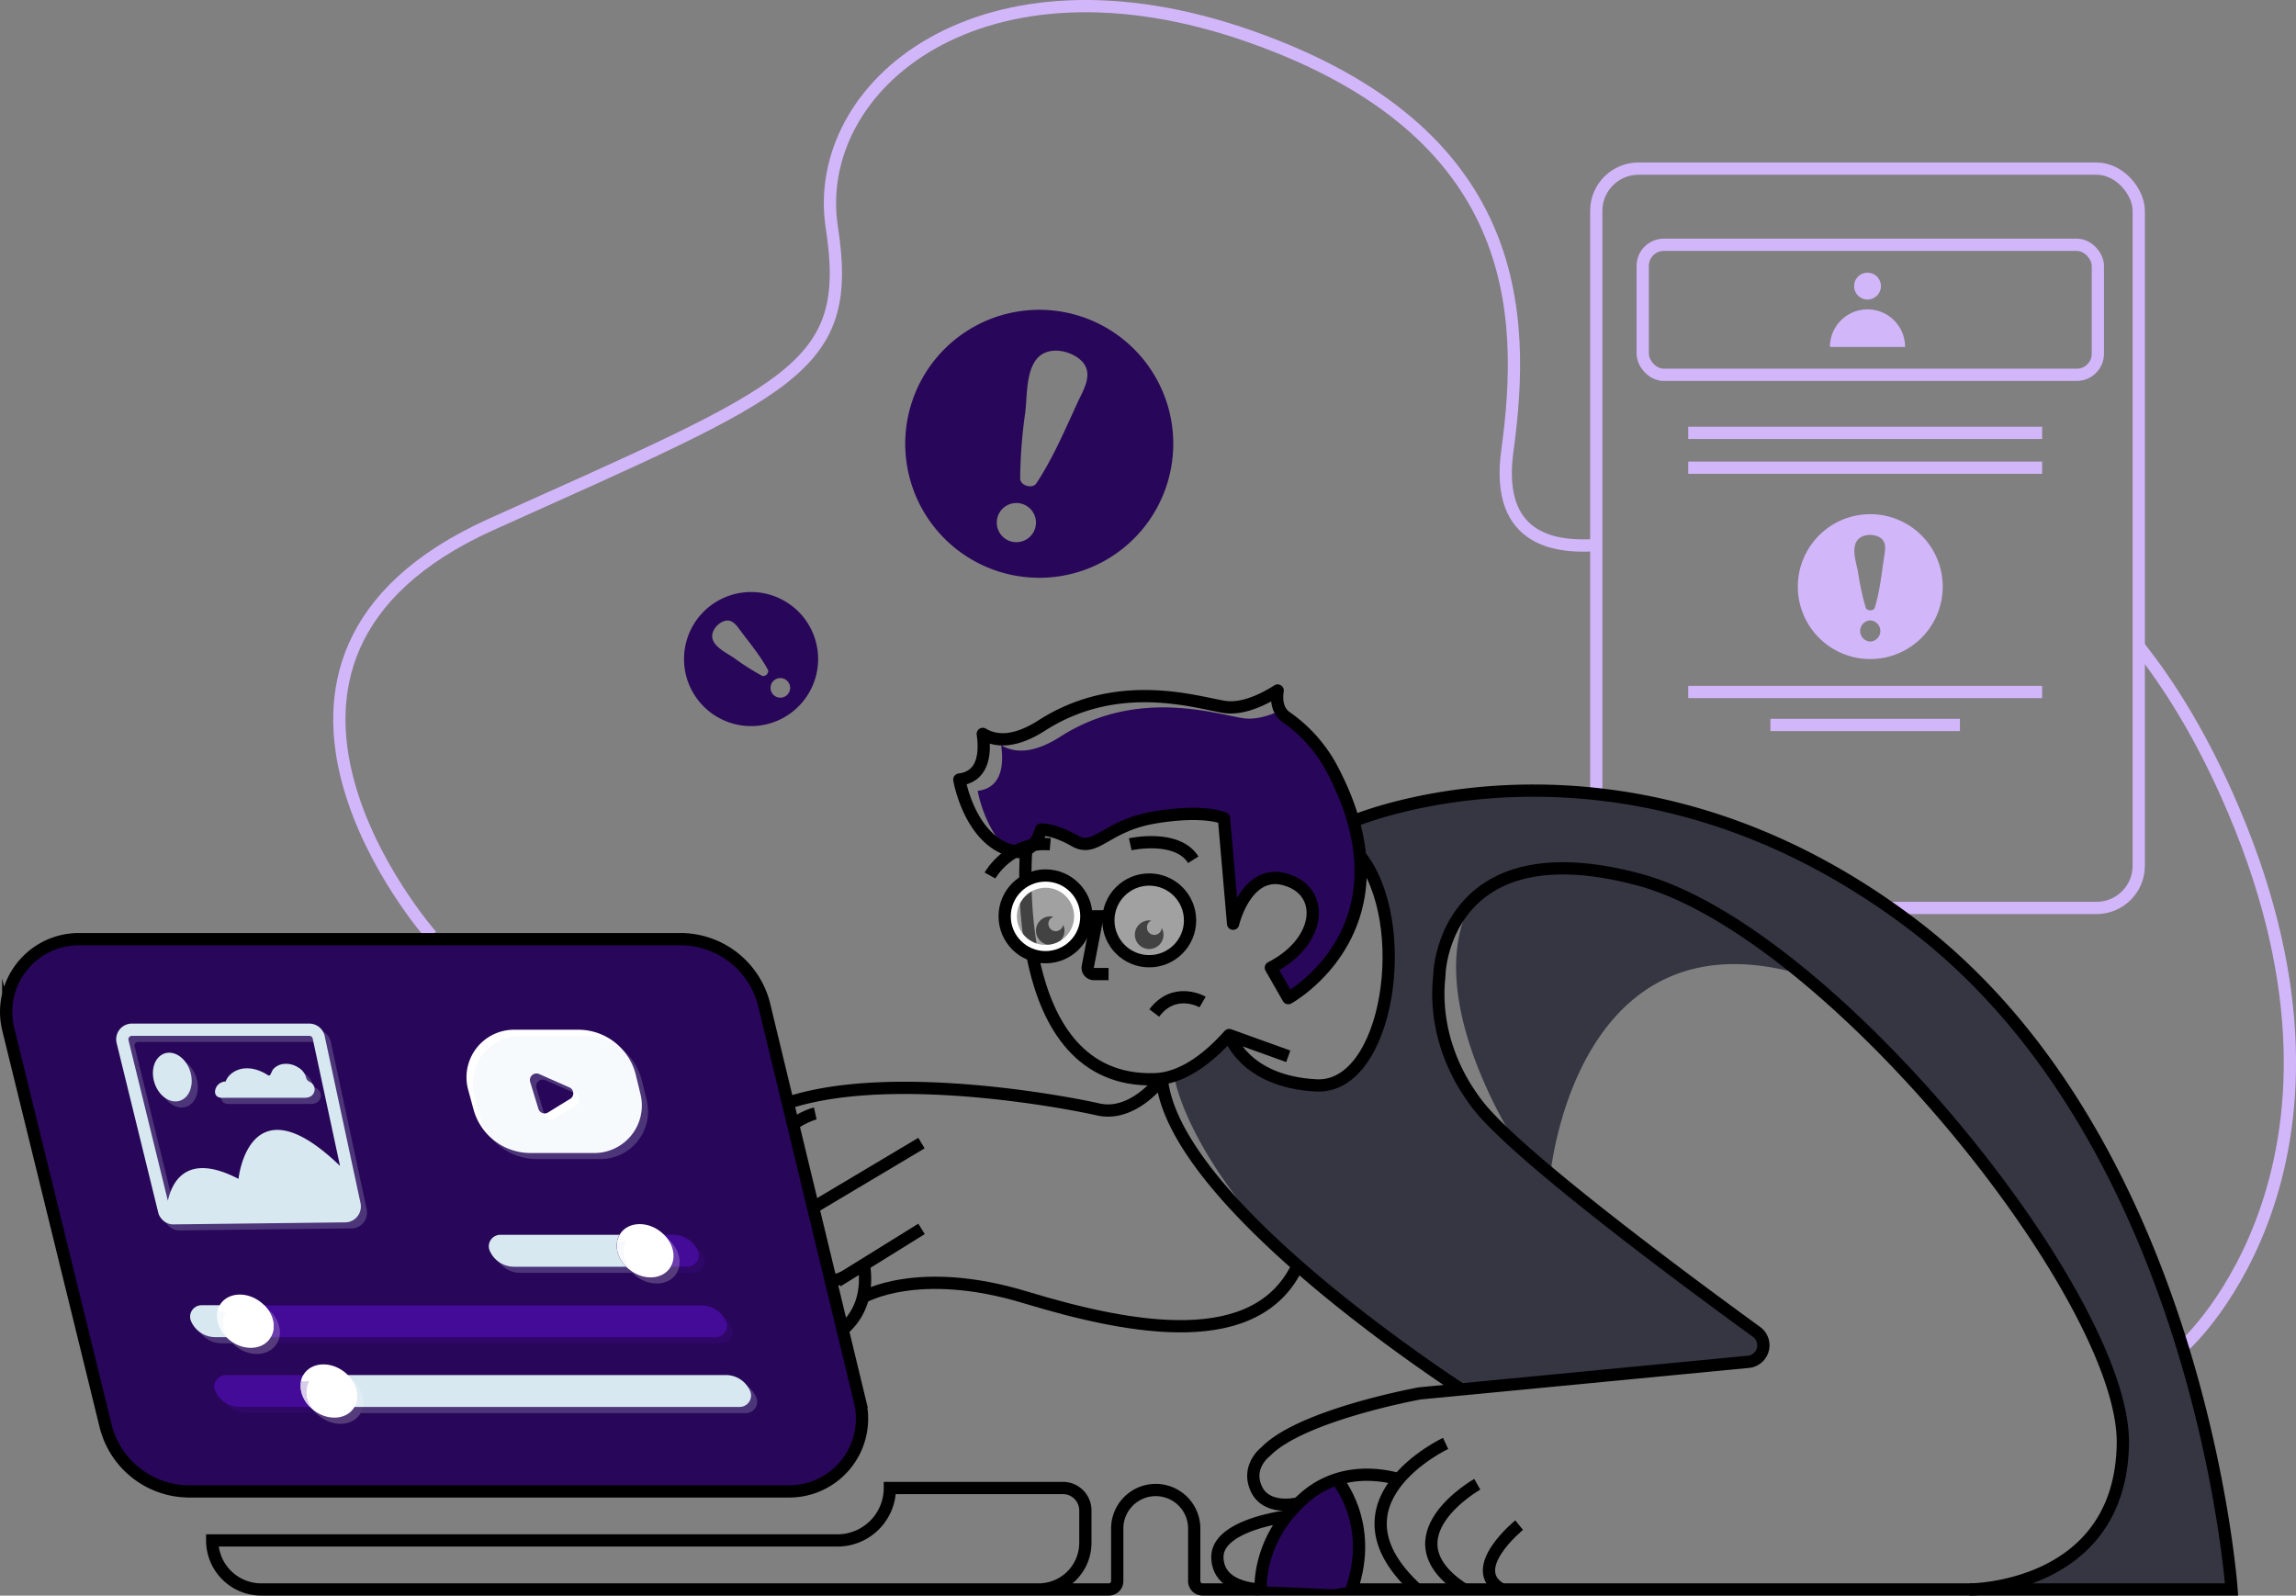 <?xml version="1.0" encoding="UTF-8" standalone="no"?>
<svg
   id="Layer_2"
   data-name="Layer 2"
   viewBox="0 0 904.808 628.867"
   version="1.1"
   sodipodi:docname="support, technology, error _ deadline, stress, man, customer service.svg"
   inkscape:version="1.1.1 (3bf5ae0d25, 2021-09-20)"
   width="904.808"
   height="628.867"
   xmlns:inkscape="http://www.inkscape.org/namespaces/inkscape"
   xmlns:sodipodi="http://sodipodi.sourceforge.net/DTD/sodipodi-0.dtd"
   xmlns="http://www.w3.org/2000/svg"
   xmlns:svg="http://www.w3.org/2000/svg">
  <rect x="0" y="0" width="904.808" height="628.867" fill="#808080" stroke="none"/>
  <sodipodi:namedview
     id="namedview153"
     pagecolor="#ffffff"
     bordercolor="#666666"
     borderopacity="1.0"
     inkscape:pageshadow="2"
     inkscape:pageopacity="0.0"
     inkscape:pagecheckerboard="0"
     showgrid="false"
     inkscape:zoom="1.1483414"
     inkscape:cx="433.23353"
     inkscape:cy="330.47663"
     inkscape:window-width="2400"
     inkscape:window-height="1271"
     inkscape:window-x="2391"
     inkscape:window-y="-4"
     inkscape:window-maximized="1"
     inkscape:current-layer="g150" />
  <defs
     id="defs4">
    <style
       id="style2">.cls-1,.cls-10,.cls-4,.cls-6,.cls-7,.cls-8{fill:none;stroke-width:4.83px;}.cls-1{stroke:#ccdde2;}.cls-1,.cls-10,.cls-4,.cls-6{stroke-miterlimit:10;}.cls-2{fill:#d7e8f0;}.cls-3{fill:#3fbdf1;}.cls-4{stroke:#9f9f9f;}.cls-5{fill:#353642;}.cls-6,.cls-7,.cls-8{stroke:#000;}.cls-7{stroke-linecap:round;}.cls-7,.cls-8{stroke-linejoin:round;}.cls-11,.cls-9{fill:#fff;}.cls-9{opacity:0.26;}.cls-10{stroke:#fff;}.cls-12{opacity:0.21;}</style>
  </defs>
  <rect
     class="cls-1"
     x="629.059"
     y="66.452"
     width="213.78"
     height="291.39"
     rx="16.64"
     id="rect6"
     style="stroke:#d2b6fa;stroke-opacity:1" />
  <rect
     class="cls-1"
     x="647.359"
     y="96.472"
     width="179.37"
     height="51.25"
     rx="8.32"
     id="rect8"
     style="stroke:#d2b6fa;stroke-opacity:1" />
  <circle
     class="cls-2"
     cx="735.949"
     cy="112.762"
     r="5.3"
     id="circle10"
     style="fill:#d2b6fa;fill-opacity:1" />
  <path
     class="cls-2"
     d="m 721.139,136.742 a 14.81,14.81 0 0 1 29.62,0 z"
     id="path12"
     style="fill:#d2b6fa;fill-opacity:1" />
  <path
     class="cls-2"
     d="m 737.029,202.652 a 28.55,28.55 0 1 0 28.56,28.55 28.55,28.55 0 0 0 -28.56,-28.55 z m 0,50.21 a 4.18,4.18 0 0 1 0,-8.35 4.18,4.18 0 0 1 0,8.35 z m 5.27,-32.11 c -0.88,6.19 -1.62,12.69 -3.47,18.71 -0.44,1.45 -3.16,1.45 -3.6,0 a 106.89,106.89 0 0 1 -3,-13.79 c -0.57,-3.39 -2.55,-8.88 -0.66,-12.17 1.67,-3 6.37,-3.3 9.1,-1.76 3.35,1.89 2.03,5.93 1.63,9.01 z"
     id="path14"
     style="fill:#d2b6fa;fill-opacity:1" />
  <path
     class="cls-3"
     d="m 424.639,124.302 a 52.81,52.81 0 1 0 35.52,65.69 52.8,52.8 0 0 0 -35.52,-65.69 z m -26.53,89 a 7.72,7.72 0 0 1 4.41,-14.79 7.72,7.72 0 1 1 -4.41,14.79 z m 26.3,-54.14 c -4.83,10.51 -9.59,21.64 -16,31.33 -1.54,2.34 -6.37,0.9 -6.38,-1.9 a 193.81,193.81 0 0 1 2,-26 c 0.78,-6.29 0.17,-17.07 5.26,-21.91 4.52,-4.33 13,-2.47 17.05,1.69 4.87,5.08 0.41,11.55 -1.93,16.79 z"
     id="path16"
     style="fill:#280659;fill-opacity:1" />
  <path
     class="cls-3"
     d="m 277.139,241.232 a 26.42,26.42 0 1 0 37.37,-0.32 26.43,26.43 0 0 0 -37.37,0.32 z m 33.14,32.57 a 3.861,3.861 0 1 1 -5.51,-5.41 3.861,3.861 0 0 1 5.51,5.41 z m -17.77,-24.29 c 3.51,4.6 7.32,9.31 10.09,14.43 0.67,1.23 -1.09,3 -2.33,2.38 a 97.29,97.29 0 0 1 -11,-7 c -2.61,-1.81 -7.51,-4.07 -8.46,-7.46 -0.86,-3 2,-6.34 4.74,-7.13 3.37,-0.98 5.18,2.51 6.96,4.78 z"
     id="path18"
     style="fill:#280659;fill-opacity:1" />
  <line
     class="cls-1"
     x1="665.299"
     y1="170.602"
     x2="804.769"
     y2="170.602"
     id="line20"
     style="stroke:#d2b6fa;stroke-opacity:1" />
  <line
     class="cls-1"
     x1="665.299"
     y1="184.332"
     x2="804.769"
     y2="184.332"
     id="line22"
     style="stroke:#d2b6fa;stroke-opacity:1" />
  <line
     class="cls-1"
     x1="665.299"
     y1="272.732"
     x2="804.769"
     y2="272.732"
     id="line24"
     style="stroke:#d2b6fa;stroke-opacity:1" />
  <line
     class="cls-1"
     x1="697.689"
     y1="285.722"
     x2="772.369"
     y2="285.722"
     id="line26"
     style="stroke:#d2b6fa;stroke-opacity:1" />
  <path
     class="cls-4"
     d="m 842.849,254.712 c 12.3,15.46 24,34.62 34.58,58.23 64.42,143.86 -16.1,216.87 -16.1,216.87"
     id="path28"
     style="stroke:#d2b6fa;stroke-opacity:1" />
  <path
     class="cls-4"
     d="m 169.999,368.782 c 0,0 -95.59,-108.43 23.61,-162.12 119.2,-53.69 142.8,-61.15 134.2,-117 -8.6,-55.85 59,-112.72 165.31,-75.14 106.31,37.58 108.44,108.4 100.9,163.15 -4.28,31.21 13.43,38.71 35,37.14"
     id="path30"
     style="stroke:#d2b6fa;stroke-opacity:1" />
  <path
     class="cls-5"
     d="m 836.109,576.602 a 41.06,41.06 0 0 1 -4.54,17.17 6.11,6.11 0 0 1 -0.38,0.77 64.76,64.76 0 0 1 -19.71,21.74 l -0.29,0.2 a 65.73,65.73 0 0 1 -24.32,9.95 c 0,0.08 0,0 0,0 h 92.54 c 0,0 -12.38,-176.55 -126.16,-262.45 -110.11,-83.12 -213.2,-43.06 -219.74,-40.38 a 47.32,47.32 0 0 1 2.67,17.84 c 0,0 8.28,4.31 9.66,19.74 1.38,15.43 4.26,58.33 -23.43,66.41 0,0 -24.86,-0.61 -31.43,-10.15 -6.57,-9.54 -8.15,-7.6 -10.73,-5.18 -2,1.83 -14.07,8.37 -19.64,11.37 a 11.93,11.93 0 0 1 2.09,0.29 c 0,0 3.19,26.92 42.22,69.11 a 55,55 0 0 1 3.74,4.38 q 8.84,7.73 19.87,15.78 l 44.54,32.59 a 8.4,8.4 0 0 0 3.48,1.77 16.12,16.12 0 0 0 7.6,0.07 c 5.18,-1 40.55,-4.61 63.44,-6.89 0.52,0 1.07,-0.1 1.58,-0.16 l 3,-0.29 c 0.48,0 1,-0.1 1.42,-0.13 l 2.7,-0.26 c 1.32,-0.13 2.51,-0.26 3.61,-0.35 l 3,-0.29 c 2.65,-0.26 4.22,-0.42 4.35,-0.42 a 119.38,119.38 0 0 0 16.27,-1.58 c 5.15,-1 9.85,-2.61 11.07,-5.28 v 0 a 3.63,3.63 0 0 0 0.25,-1.78 v 0 a 10,10 0 0 0 -2.06,-4.64 c -4.7,-6.31 -15.62,-11.72 -16.42,-12.11 a 0.11,0.11 0 0 0 -0.07,0 l -0.22,-0.16 -65,-50.5 h -0.07 c 0,0 9.79,-104.44 99,-78.74 0,0 0.42,0.29 1.19,0.93 3.48,2.68 14.43,11.56 30.53,28.15 0.42,0.45 0.87,0.9 1.32,1.38 1.71,1.74 3.39,3.55 5.06,5.32 11.3,12.08 24.67,27.47 39.42,46.66 l 0.1,0.1 c 16.9,22 29.08,42.16 37,60 0,0 0,0.06 0,0.06 8.57,19.39 12.18,36 11.47,49.25 a 5.35,5.35 0 0 1 0.02,0.71 z m -269.07,-179.51 c -2.64,-30.43 12.17,-41.45 13,-42.06 -21.06,38.1 18,96.5 19.37,98.76 -1.12,-0.94 -29.73,-26.28 -32.37,-56.7 z"
     id="path32" />
  <path
     class="cls-3"
     d="m 511.099,391.122 a 34.87,34.87 0 0 1 -3.42,2.22 l -6.86,-12 c 15.82,-8.09 20.26,-22.35 13.3,-30.18 a 15.45,15.45 0 0 0 -7.24,-4.48 c -7,-2.12 -11.85,1 -15.14,5.19 a 35.7,35.7 0 0 0 -5.8,12.14 l -3.34,-38.52 -0.26,-3 c 0,0 -7.28,-3.61 -27,-0.39 -19.72,3.22 -23.35,14.11 -31.82,9.28 -8.47,-4.83 -13.27,-4.44 -13.27,-4.44 -2.41,8.85 -8.86,8.85 -8.86,8.85 a 19.37,19.37 0 0 1 -4.47,-1.09 c -9.15,-8.41 -11.63,-23 -11.63,-23 9.6,-1.19 10.34,-10.43 9.24,-18 5.32,3.16 12.82,3.38 23.35,-3.38 30.21,-19.32 61.19,-8.86 72.08,-7.25 4.86,0.71 10.18,-1 14.59,-3 a 7.75,7.75 0 0 0 2.32,2.57 57.89,57.89 0 0 1 17.71,19.74 c 28.35,52.99 -2.73,81.13 -13.48,88.74 z"
     id="path34"
     style="fill:#280659;fill-opacity:1" />
  <path
     class="cls-6"
     d="m 397.929,626.452 h 11.4 a 18.41,18.41 0 0 0 18.39,-18.39 v -12.76 a 8.85,8.85 0 0 0 -8.86,-8.85 h -68.18 a 20.65,20.65 0 0 1 -20.68,20.67 H 83.629 a 19.34,19.34 0 0 0 19.33,19.33 h 334 a 3.31,3.31 0 0 0 3.32,-3.32 v -20.71 a 15.17,15.17 0 0 1 30.34,0 v 20.71 a 3.31,3.31 0 0 0 3.31,3.32 h 405.48 c 0,0 -12.38,-176.59 -126.16,-262.48 -110.11,-83.12 -213.2,-43.06 -219.74,-40.38 l -0.32,0.12"
     id="path36" />
  <path
     d="m 419.499,366.812 a 5.62,5.62 0 1 1 -5.63,-5.64 5.49,5.49 0 0 1 1.29,0.16 2.86,2.86 0 0 0 -2,2.74 2.91,2.91 0 0 0 2.9,2.93 3,3 0 0 0 2.9,-2.51 5.59,5.59 0 0 1 0.54,2.32 z"
     id="path38" />
  <path
     d="m 458.509,368.382 a 5.64,5.64 0 1 1 -5.64,-5.63 3.38,3.38 0 0 1 0.8,0.09 2.87,2.87 0 0 0 -1.67,2.61 2.903,2.903 0 0 0 5.8,0.26 5.46,5.46 0 0 1 0.71,2.67 z"
     id="path40" />
  <path
     class="cls-7"
     d="m 503.499,272.152 c -0.65,4.38 0.16,8.22 3.38,10.5 a 57.89,57.89 0 0 1 17.71,19.74 c 33.82,63.19 -16.91,91 -16.91,91 l -6.86,-12 c 19.75,-10.08 21.77,-29.82 6.06,-34.66 -15.71,-4.84 -20.94,17.33 -20.94,17.33 l -3.6,-41.55 c 0,0 -7.28,-3.61 -27,-0.39 -19.72,3.22 -23.35,14.11 -31.82,9.28 -8.47,-4.83 -13.27,-4.44 -13.27,-4.44 -2.41,8.85 -8.86,8.85 -8.86,8.85 -18.9,-2.41 -23.34,-28.56 -23.34,-28.56 9.59,-1.2 10.33,-10.44 9.24,-18 5.31,3.16 12.82,3.39 23.35,-3.38 30.21,-19.32 61.19,-8.85 72.07,-7.24 7.52,1.09 16.15,-3.51 20.79,-6.48 z"
     id="path42" />
  <path
     class="cls-3"
     d="m 520.939,585.512 7.47,-3 5.6,15.11 -0.88,27.42 -7.57,1.37 -28.73,-1.24 c 0,0 2,-16.72 8.11,-24.67 6.11,-7.95 16,-14.99 16,-14.99 z"
     id="path44"
     style="fill:#280659;fill-opacity:1" />
  <path
     class="cls-6"
     d="m 390.129,345.052 c 0,0 7.65,-13.73 23.75,-12.3"
     id="path46" />
  <path
     class="cls-6"
     d="m 445.409,332.752 c 0,0 18.4,-4.13 24.84,6.1"
     id="path48" />
  <path
     class="cls-6"
     d="m 473.919,394.912 c 0,0 -11,-6.37 -19.05,4.34"
     id="path50" />
  <path
     class="cls-6"
     d="m 404.409,334.952 c 0,0 -7.83,92.11 50.56,90.41 10,-0.29 19.94,-6.86 29.44,-17.43"
     id="path52" />
  <path
     class="cls-8"
     d="m 507.679,416.312 -23.27,-8.38 c 0,0 5.77,18.44 34.35,19.85 28.58,1.41 38.17,-64.18 17.17,-90.57"
     id="path54" />
  <path
     class="cls-6"
     d="m 598.659,601.092 c 0,0 -21.33,17.31 -6.84,25.36"
     id="path56" />
  <path
     class="cls-6"
     d="m 582.159,584.982 c 0,0 -37,20.94 -5.23,41.47"
     id="path58" />
  <path
     class="cls-6"
     d="m 569.679,568.882 c 0,0 -49.11,23 -11.27,57.57"
     id="path60" />
  <path
     class="cls-6"
     d="m 776.199,626.452 c 0,0 59.58,0 60.38,-57.57 0.8,-57.57 -115.53,-202.13 -190.81,-222.24 -75.28,-20.11 -78.51,35 -78.51,37.26 0,2.26 -4.42,26 14.9,51.33 14.92,19.58 80.82,68.46 110.06,89.7 a 6.54,6.54 0 0 1 -3.23,11.8 l -129.32,12.42 h -0.08 c -1.22,0.22 -46.86,8.64 -60.76,22.94 0,0 -7.79,5.77 -3.76,14.63 4.03,8.86 16.41,5.94 16.75,5.61"
     id="path62" />
  <circle
     class="cls-9"
     cx="452.879"
     cy="362.742"
     r="16.1"
     id="circle64" />
  <circle
     class="cls-9"
     cx="412.019"
     cy="361.152"
     r="16.1"
     id="circle66" />
  <path
     class="cls-6"
     d="m 551.189,582.972 c -5.66,-1.58 -14.91,-3 -24.44,0.06 a 35.55,35.55 0 0 0 -12.63,7.19 c -0.8,0.7 -1.57,1.41 -2.31,2.12 a 59.48,59.48 0 0 0 -4.51,4.95 1.2,1.2 0 0 1 -0.74,0.43 c -3.55,0.49 -26.92,4.19 -26.8,16 0.11,10.61 11.73,12.35 15.73,12.63 a 1.2,1.2 0 0 0 1.31,-1.18 c 0,-3.78 0.86,-15.63 10.21,-27.55"
     id="path68" />
  <path
     class="cls-6"
     d="m 340.629,499.622 c 2.74,22.09 -14.43,32.08 -33.2,33.56"
     id="path70" />
  <path
     class="cls-6"
     d="m 280.149,528.572 a 39.7,39.7 0 0 1 -20.42,-40.64 c 3,-21.25 21,-37.55 38.62,-47.89 37,-21.71 120.38,-6 134.39,-2.8 10.74,2.46 19.72,-5.94 23.36,-10 a 1.21,1.21 0 0 1 2.1,0.65 c 7.69,45 97,106.08 117.66,119.75"
     id="path72" />
  <path
     class="cls-6"
     d="m 363.159,484.342 -29.57,18.35 a 14.85,14.85 0 0 1 -21.18,-6.06 v 0 a 14.83,14.83 0 0 1 5.72,-19.3 l 45,-26.81"
     id="path74" />
  <circle
     class="cls-6"
     cx="452.879"
     cy="362.742"
     r="16.1"
     id="circle76" />
  <circle
     class="cls-10"
     cx="412.019"
     cy="361.152"
     r="13.69"
     id="circle78" />
  <circle
     class="cls-6"
     cx="412.019"
     cy="361.152"
     r="16.1"
     id="circle80" />
  <line
     class="cls-6"
     x1="436.859"
     y1="361.152"
     x2="428.119"
     y2="361.152"
     id="line82" />
  <path
     class="cls-6"
     d="m 436.859,383.902 h -5.76 a 2.46,2.46 0 0 1 -2.42,-2.92 l 3.81,-19.83"
     id="path84" />
  <path
     class="cls-6"
     d="m 321.289,438.852 c 0,0 -20.53,4.43 -27.77,35.43 -4.4,18.82 -10.44,42.83 -14.5,58.79 a 13.87,13.87 0 0 0 13.44,17.29 v 0 a 13.87,13.87 0 0 0 13.54,-10.85 l 8.59,-38.54"
     id="path86" />
  <path
     class="cls-6"
     d="m 340.059,511.312 c 0,0 21.55,-12.88 64,0 42.45,12.88 91.25,21.62 107.35,-12.54"
     id="path88" />
  <path
     class="cls-6"
     d="m 526.759,583.032 c 0,0 15,17.12 5.88,43.42"
     id="path90" />
  <path
     class="cls-3"
     d="M 31.089,370.142 H 268.089 a 34,34 0 0 1 33.09,26 l 37.73,156.26 a 28.67,28.67 0 0 1 -27.87,35.4 H 74.649 a 34,34 0 0 1 -33.06,-25.93 l -38.34,-156.23 a 28.67,28.67 0 0 1 27.84,-35.5 z"
     id="path92"
     style="fill:#280659;fill-opacity:1" />
  <path
     class="cls-3"
     d="M 39.719,376.862 H 262.079 a 32,32 0 0 1 31.05,24.43 l 35.42,146.59 a 26.89,26.89 0 0 1 -26.14,33.21 H 80.589 a 32,32 0 0 1 -31,-24.33 l -36,-146.6 a 26.89,26.89 0 0 1 26.13,-33.3 z"
     id="path94"
     style="fill:#280659;fill-opacity:1" />
  <path
     class="cls-6"
     d="M 31.089,370.142 H 268.089 a 34,34 0 0 1 33.09,26 l 37.73,156.26 a 28.67,28.67 0 0 1 -27.87,35.4 H 74.649 a 34,34 0 0 1 -33.06,-25.93 l -38.34,-156.23 a 28.67,28.67 0 0 1 27.84,-35.5 z"
     id="path96" />
  <path
     class="cls-2"
     d="m 142.089,474.222 -14.13,-65.87 a 6.21,6.21 0 0 0 -6.07,-4.93 H 51.969 a 6.2,6.2 0 0 0 -6,7.7 l 16.35,66.64 a 5.67,5.67 0 0 0 1.26,2.51 6,6 0 0 0 4.7,2.29 h 0.13 l 67.67,-0.8 v 0 a 6.21,6.21 0 0 0 4.75,-2.32 6.28,6.28 0 0 0 1.26,-5.22 z m -91.45,-64.28 a 1.33,1.33 0 0 1 0.24,-1.15 1.38,1.38 0 0 1 1.09,-0.54 h 69.92 a 1.36,1.36 0 0 1 1.34,1.09 l 10.76,50.17 c -35.93,-34.69 -40,5.11 -40,5.11 -20.28,-10.56 -26.14,1 -27.84,8.61 z"
     id="path98" />
  <path
     class="cls-2"
     d="m 70.829,433.852 c 3.9,-1.21 5.75,-6.38 4.15,-11.55 -1.6,-5.17 -6.07,-8.37 -10,-7.16 -3.93,1.21 -5.75,6.38 -4.14,11.54 1.61,5.16 6.1,8.38 9.99,7.17 z"
     id="path100" />
  <path
     class="cls-2"
     d="m 87.949,432.672 h 22.94 c 2.85,0 5.71,0 8.56,0 h 0.41 a 5.64,5.64 0 0 0 2.34,-0.44 3.22,3.22 0 0 0 0.3,-5.6 5,5 0 0 1 -1.45,-1 4,4 0 0 1 -0.56,-1.44 6.55,6.55 0 0 0 -2.89,-3.43 8.72,8.72 0 0 0 -6.7,-1.29 6.6,6.6 0 0 0 -3,1.68 c -0.71,0.7 -0.85,1.64 -1.4,2.42 -0.36,0.51 -0.59,0.35 -1.08,0.07 -0.49,-0.28 -0.76,-0.49 -1.16,-0.69 a 18.47,18.47 0 0 0 -2.45,-1.09 13.1,13.1 0 0 0 -5.37,-0.79 c -3.21,0.25 -6.41,2.16 -7.53,5.18 a 4.24,4.24 0 0 0 -4.14,3.63 2.49,2.49 0 0 0 0.66,2.15 3.56,3.56 0 0 0 2.52,0.64 z"
     id="path102" />
  <path
     class="cls-11"
     d="m 252.409,431.252 -1.84,-7.57 a 23.34,23.34 0 0 0 -22.7,-17.84 h -25.27 a 18.74,18.74 0 0 0 -18.1,23.67 l 2.09,7.69 a 23.3,23.3 0 0 0 22.51,17.23 h 25.12 a 18.74,18.74 0 0 0 18.19,-23.18 z m -27.79,1.87 -8.63,5.31 a 2.55,2.55 0 0 1 -3.81,-1.42 l -3.25,-10.62 a 2.59,2.59 0 0 1 3.51,-3.1 l 11.97,5.29 a 2.56,2.56 0 0 1 0.25,4.54 z"
     id="path104" />
  <path
     class="cls-2"
     d="m 246.769,499.252 h -44.21 a 10.44,10.44 0 0 1 -9.54,-6.24 4.7,4.7 0 0 1 -0.4,-1.81 4.58,4.58 0 0 1 4.57,-4.54 h 47 c -2.21,3.74 -1.09,8.91 2.58,12.59 z"
     id="path106" />
  <path
     class="cls-3"
     d="m 275.409,494.712 a 4.55,4.55 0 0 1 -4.54,4.54 h -24.1 c -3.67,-3.68 -4.79,-8.85 -2.58,-12.59 h 21.22 a 10.44,10.44 0 0 1 9.54,6.21 4.7,4.7 0 0 1 0.46,1.84 z"
     id="path108"
     style="fill:#440a98;fill-opacity:1" />
  <path
     class="cls-11"
     d="m 264.299,499.252 a 5.2,5.2 0 0 1 -0.43,0.69 c -3.16,4.31 -10,4.71 -15.31,0.83 a 15.44,15.44 0 0 1 -1.79,-1.52 c -3.67,-3.68 -4.79,-8.85 -2.58,-12.59 a 4.76,4.76 0 0 1 0.43,-0.68 c 3.13,-4.34 10,-4.72 15.28,-0.87 a 16.33,16.33 0 0 1 1.81,1.55 c 3.7,3.68 4.77,8.85 2.59,12.59 z"
     id="path110" />
  <path
     class="cls-3"
     d="m 286.479,522.512 a 4.58,4.58 0 0 1 -4.57,4.54 h -175.22 c 2.24,-3.76 1.12,-8.91 -2.56,-12.58 h 172.41 a 10.4,10.4 0 0 1 9.53,6.23 4.57,4.57 0 0 1 0.41,1.81 z"
     id="path112"
     style="fill:#440a98;fill-opacity:1" />
  <path
     class="cls-2"
     d="M 106.689,527.002 H 84.859 a 10.43,10.43 0 0 1 -9.54,-6.21 4.66,4.66 0 0 1 -0.4,-1.84 4.52,4.52 0 0 1 4.54,-4.53 h 24.67 c 3.68,3.67 4.8,8.82 2.56,12.58 z"
     id="path114" />
  <path
     class="cls-11"
     d="m 106.689,527.002 a 3.07,3.07 0 0 1 -0.4,0.69 c -3.13,4.34 -10,4.71 -15.29,0.86 a 16.2,16.2 0 0 1 -1.8,-1.55 c -3.65,-3.68 -4.77,-8.82 -2.59,-12.58 a 4.33,4.33 0 0 1 0.43,-0.69 c 3.16,-4.31 10,-4.71 15.31,-0.84 a 14.49,14.49 0 0 1 1.78,1.53 c 3.68,3.67 4.8,8.82 2.56,12.58 z"
     id="path116" />
  <path
     class="cls-3"
     d="M 122.149,554.512 H 94.409 a 10.45,10.45 0 0 1 -9.54,-6.21 4.52,4.52 0 0 1 -0.46,-1.79 4.57,4.57 0 0 1 4.56,-4.56 h 30.57 c -2.13,3.78 -1.04,8.92 2.61,12.56 z"
     id="path118"
     style="fill:#440a98;fill-opacity:1" />
  <path
     class="cls-2"
     d="m 295.989,550.042 a 4.53,4.53 0 0 1 -4.58,4.47 h -169.26 c -3.65,-3.68 -4.77,-8.82 -2.59,-12.58 h 166.49 a 10.4,10.4 0 0 1 9.53,6.23 4.71,4.71 0 0 1 0.41,1.88 z"
     id="path120" />
  <path
     class="cls-11"
     d="m 139.669,554.512 a 4.33,4.33 0 0 1 -0.43,0.69 c -3.13,4.34 -10,4.71 -15.28,0.86 a 16.33,16.33 0 0 1 -1.81,-1.55 c -3.65,-3.68 -4.77,-8.82 -2.59,-12.58 a 5.2,5.2 0 0 1 0.43,-0.69 c 3.16,-4.31 10,-4.69 15.31,-0.84 a 13.79,13.79 0 0 1 1.78,1.53 c 3.68,3.71 4.8,8.88 2.59,12.58 z"
     id="path122" />
  <g
     class="cls-12"
     id="g150"
     transform="translate(-47.591,-334.488)">
    <path
       class="cls-2"
       d="M 192.1,811.12 178,745.25 a 6.19,6.19 0 0 0 -6.07,-4.92 H 102 A 6.18,6.18 0 0 0 97.1,742.74 6.1,6.1 0 0 0 96,748 l 16.35,66.65 a 5.66,5.66 0 0 0 1.25,2.51 6,6 0 0 0 4.71,2.28 h 0.16 l 67.66,-0.81 v 0 a 6.17,6.17 0 0 0 4.74,-2.31 6.28,6.28 0 0 0 1.23,-5.2 z m -91.46,-64.27 a 1.31,1.31 0 0 1 0.25,-1.15 1.34,1.34 0 0 1 1.08,-0.54 h 69.92 a 1.37,1.37 0 0 1 1.35,1.08 L 184,796.41 c -35.94,-34.7 -40,5.11 -40,5.11 -20.27,-10.56 -26.14,1 -27.83,8.61 z"
       id="path124" />
    <path
       class="cls-2"
       d="m 120.84,770.75 c 3.89,-1.21 5.75,-6.38 4.14,-11.54 -1.61,-5.16 -6.06,-8.38 -10,-7.17 -3.94,1.21 -5.75,6.38 -4.15,11.55 1.6,5.17 6.17,8.41 10.01,7.16 z"
       id="path126" />
    <path
       class="cls-2"
       d="m 138,769.58 h 22.93 c 2.86,0 5.71,0 8.57,0 h 0.4 a 5.61,5.61 0 0 0 2.34,-0.44 3.21,3.21 0 0 0 0.3,-5.6 5.51,5.51 0 0 1 -1.45,-1 4.47,4.47 0 0 1 -0.56,-1.45 6.56,6.56 0 0 0 -2.88,-3.42 8.7,8.7 0 0 0 -6.71,-1.29 6.44,6.44 0 0 0 -2.94,1.68 c -0.72,0.7 -0.85,1.63 -1.4,2.42 -0.36,0.51 -0.59,0.35 -1.08,0.06 -0.49,-0.29 -0.76,-0.48 -1.16,-0.69 a 18.41,18.41 0 0 0 -2.45,-1.08 13.13,13.13 0 0 0 -5.37,-0.8 c -3.21,0.25 -6.41,2.17 -7.54,5.18 a 4.24,4.24 0 0 0 -4.13,3.64 2.53,2.53 0 0 0 0.65,2.15 3.65,3.65 0 0 0 2.48,0.64 z"
       id="path128" />
    <path
       class="cls-2"
       d="m 302.46,768.15 -1.84,-7.56 A 23.36,23.36 0 0 0 277.91,742.74 H 252.6 a 18.74,18.74 0 0 0 -18.1,23.64 l 2.09,7.7 a 23.31,23.31 0 0 0 22.52,17.23 h 25.12 a 18.75,18.75 0 0 0 18.23,-23.16 z m -27.8,1.85 -8.66,5.34 a 2.54,2.54 0 0 1 -3.8,-1.42 L 259,763.29 a 2.59,2.59 0 0 1 3.51,-3.09 l 11.88,5.28 a 2.57,2.57 0 0 1 0.27,4.52 z"
       id="path130" />
    <path
       class="cls-2"
       d="m 296.78,836.15 h -44.21 a 10.45,10.45 0 0 1 -9.54,-6.23 4.5,4.5 0 0 1 4.17,-6.35 h 47 c -2.2,3.73 -1.1,8.91 2.58,12.58 z"
       id="path132" />
    <path
       class="cls-3"
       d="m 325.36,831.61 a 4.54,4.54 0 0 1 -4.53,4.54 h -24.05 c -3.68,-3.67 -4.8,-8.85 -2.59,-12.58 h 21.23 a 10.42,10.42 0 0 1 9.54,6.21 4.65,4.65 0 0 1 0.4,1.83 z"
       id="path134"
       style="fill:#440a98;fill-opacity:1" />
    <path
       class="cls-11"
       d="m 314.3,836.15 a 3.72,3.72 0 0 1 -0.43,0.69 c -3.16,4.31 -10,4.71 -15.31,0.84 a 15.28,15.28 0 0 1 -1.78,-1.53 c -3.68,-3.67 -4.8,-8.85 -2.59,-12.58 a 4.42,4.42 0 0 1 0.44,-0.69 c 3.13,-4.34 10,-4.71 15.28,-0.86 a 16.18,16.18 0 0 1 1.81,1.55 c 3.65,3.68 4.77,8.82 2.58,12.58 z"
       id="path136" />
    <path
       class="cls-3"
       d="m 336.48,859.37 a 4.57,4.57 0 0 1 -4.57,4.53 H 156.7 c 2.24,-3.76 1.12,-8.9 -2.56,-12.58 h 172.4 a 10.41,10.41 0 0 1 9.54,6.24 4.52,4.52 0 0 1 0.4,1.81 z"
       id="path138"
       style="fill:#440a98;fill-opacity:1" />
    <path
       class="cls-2"
       d="m 156.7,863.9 h -21.84 a 10.45,10.45 0 0 1 -9.54,-6.2 4.88,4.88 0 0 1 -0.4,-1.84 4.54,4.54 0 0 1 4.54,-4.54 h 24.68 c 3.68,3.68 4.8,8.82 2.56,12.58 z"
       id="path140" />
    <path
       class="cls-11"
       d="m 156.7,863.9 a 2.78,2.78 0 0 1 -0.41,0.69 c -3.13,4.34 -10,4.72 -15.28,0.87 a 16.25,16.25 0 0 1 -1.81,-1.56 c -3.65,-3.67 -4.77,-8.82 -2.58,-12.58 a 3.72,3.72 0 0 1 0.43,-0.69 c 3.16,-4.31 10,-4.71 15.31,-0.83 a 16.21,16.21 0 0 1 1.78,1.52 c 3.68,3.68 4.8,8.82 2.56,12.58 z"
       id="path142" />
    <path
       class="cls-3"
       d="m 172.15,891.45 h -27.78 a 10.47,10.47 0 0 1 -9.54,-6.2 4.74,4.74 0 0 1 -0.4,-1.81 4.59,4.59 0 0 1 4.57,-4.57 h 30.57 c -2.19,3.76 -1.07,8.91 2.58,12.58 z"
       id="path144"
       style="fill:#440a98;fill-opacity:1" />
    <path
       class="cls-2"
       d="m 346,886.94 a 4.52,4.52 0 0 1 -4.54,4.51 H 172.15 c -3.65,-3.67 -4.77,-8.82 -2.58,-12.58 h 166.48 a 10.41,10.41 0 0 1 9.54,6.24 4.65,4.65 0 0 1 0.41,1.83 z"
       id="path146" />
    <path
       class="cls-11"
       d="m 189.68,891.45 a 4.42,4.42 0 0 1 -0.44,0.69 c -3.13,4.34 -10,4.72 -15.28,0.87 a 16.25,16.25 0 0 1 -1.81,-1.56 c -3.65,-3.67 -4.77,-8.82 -2.58,-12.58 a 3.72,3.72 0 0 1 0.43,-0.69 c 3.16,-4.31 10,-4.68 15.31,-0.83 a 16.21,16.21 0 0 1 1.78,1.52 c 3.68,3.68 4.8,8.85 2.59,12.58 z"
       id="path148" />
  </g>
</svg>
